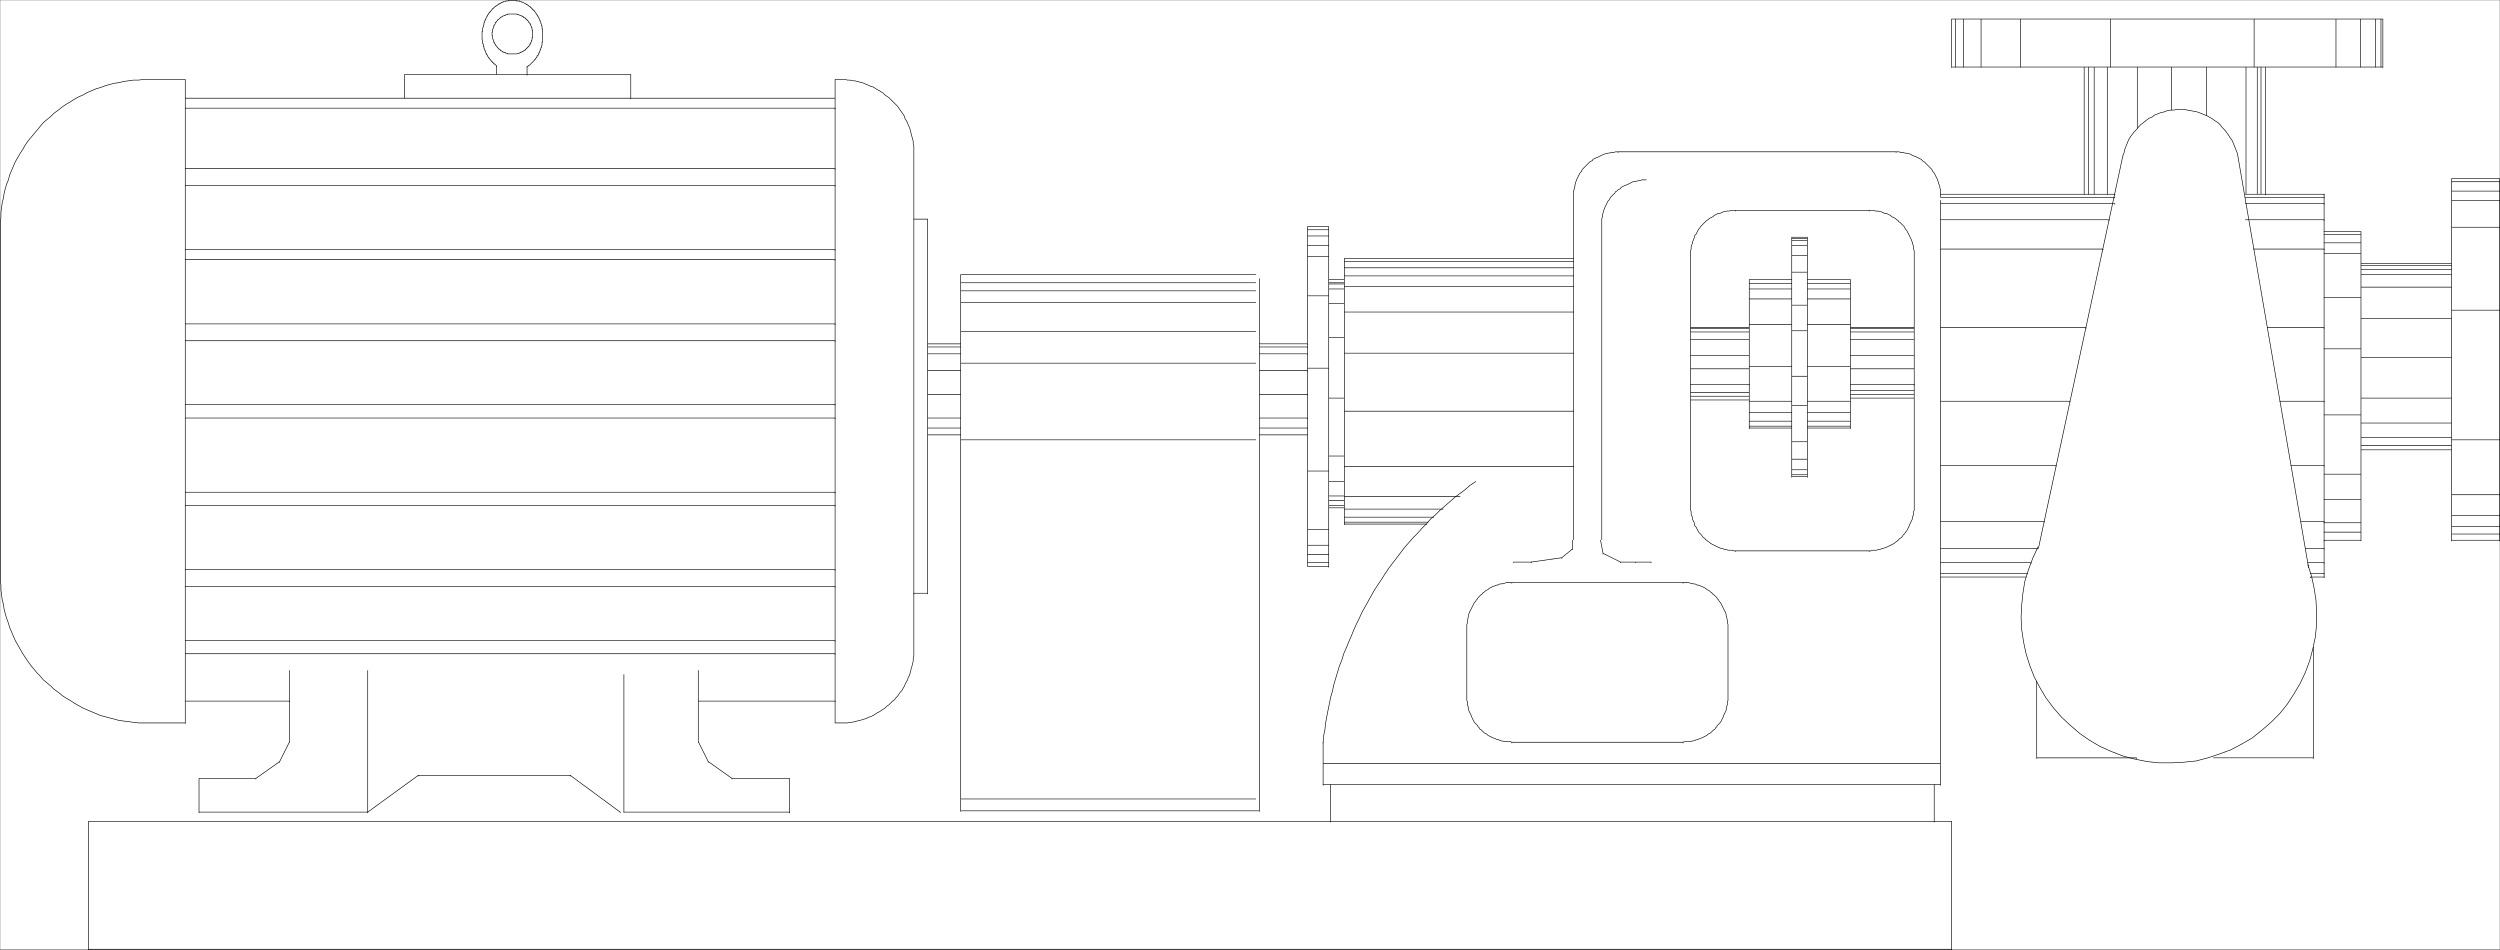 <svg xmlns="http://www.w3.org/2000/svg" width="2997.758" height="1139.376"><rect width="100%" height="100%" fill="#808080" stroke="none"/><path fill="#fff" d="M.371 1138.262h2997.016V.372H.371Zm0 0"/><path fill="none" stroke="#000" stroke-linecap="square" stroke-linejoin="bevel" stroke-miterlimit="10" stroke-width=".743" d="M2340.274 22.817h517.015v.742m.001-.742v58.297m0-.743h-517.016v.743m0-.743V22.817v.742m376.14 56.812v153.274m-217.277-.746V80.37v.743m184.317 106.157-.743-3.715-1.527-3.754-1.484-3.75-1.489-3.715-1.523-3.754-2.227-2.972-2.27-3.754-2.23-2.973-2.265-3.008-2.973-2.972-2.266-3.012-2.972-2.973-3.754-2.265-3.012-2.23-3.754-2.227-2.969-1.528-7.507-2.968-3.754-1.489-3.715-.742-4.496-.781-7.508-1.485h-8.25l-3.754.743h-3.715l-4.496.742-3.754 1.523-3.754.742-3.754 1.489-3.754 1.484-2.968 2.27-3.754 1.484-3.012 2.23-3.754 3.008-2.972 2.23-3.008 3.012-2.23 2.97-3.012 3.011-2.266 2.973-2.23 2.972-2.266 3.754-1.488 3.75-1.485 3.715-1.527 3.754-.742 3.754-1.485 3.715v.742m137.868 0 84.652 492.7v.741m-222.52-494.183-101.152 470.258v.742"/><path fill="none" stroke="#000" stroke-linecap="square" stroke-linejoin="bevel" stroke-miterlimit="10" stroke-width=".743" d="m2443.692 656.04-5.985 12.71-5.277 14.192-4.496 14.23-2.23 14.196-1.485 14.191-.742 14.977.742 14.195 2.23 14.933 3.008 14.235 4.5 14.191 5.239 13.453 6.722 12.707 7.508 12.707 8.992 11.965 9.739 11.219 10.476 9.738 11.262 9.696 11.965 8.25 12.746 7.468 13.492 5.985 13.488 5.238 14.23 3.715 14.977 3.012 14.235 1.484h15.011l14.235-.742 14.972-1.489 14.235-3.753 13.488-4.497 14.234-5.238 12.747-6.726 12.746-7.465 11.222-8.957 11.262-9.735 10.477-10.48 8.992-11.18 8.25-12.707 7.469-12.75 5.984-12.707 5.277-14.191 3.715-14.196 3.012-14.191 1.484-14.977v-14.191l-.742-14.977-2.23-14.195-3.012-14.191-4.496-14.23v.78m-440.54-444.843h209.032v.746m250.98-.746v459.777"/><path fill="none" stroke="#000" stroke-linecap="square" stroke-linejoin="bevel" stroke-miterlimit="10" stroke-width=".743" d="M2786.832 691.934h-16.46v.742m16.46-414.926h44.223v.743m0-.743v370.825m0-.747h-44.223v.747m152.844-109.168h-108.621v.742m108.621-325.938v434.364m0-.747h57.711v.747m0-.747V214.211v.742m0-.742h-57.71v.742m-108.622 100.918h108.621v.743m-247.23-83.715h94.386v.746m-357.375 458.289h-102.636v.742m-.001-452.308v701.261m0-.746h-740.28v.746m0-.746v-50.828.742m687.066-708.765H1940.2v.78m-53.215 127.075h-274.95v.746m0 317.766h98.141v.742m-98.141-319.254v319.254m415.086-323.008v301.305m53.919 53.097h160.347v.747m53.957-54.586V306.133v.785m-53.957-54.586H2081.04v.743m-322.184 498.683v85.2m53.957 53.097h205.312v.742m53.922-54.582v-84.457.742m-53.922-53.84h-205.312v.743m74.172-463.532v411.215m194.055-394.754h-5.239l-2.23.743h-3.012l-2.266.746h-1.488l-2.969 1.484-2.27.742h-1.484l-1.527.742-1.484.786-1.485.742-1.527 1.484-2.969 1.485-1.527.746-1.484 1.523-1.489.742-1.523 1.489-.742.742-1.489 1.484-1.484 1.524-.781.746-1.485 1.484-.746 1.484-1.484 1.489-.742 1.523-.782 1.488-.746 1.485-.742 1.484-1.484 1.527-.742 1.485v1.484l-.782 1.488-.746 2.266-.742 1.488v1.485l-.742 1.484-.742 2.27v2.972l-.743 2.266v5.984m268.223-.785v-5.199l-.742-2.266v-2.972l-.781-2.27-.743-1.484v-1.485l-.742-1.488-.742-2.266-.746-1.488-.742-1.484-.781-1.485-.743-1.527-.742-1.484-.746-1.485-.742-1.488-1.524-1.523-.742-1.489-.742-1.484-1.488-1.484-.742-.746-1.524-1.524-1.488-1.484-1.484-.742-.743-1.489-1.527-.742-1.484-1.523-1.485-.746-1.527-.743-1.485-.742-1.488-1.484-1.523-.742-1.485-.786-1.488-.742h-2.265l-1.489-.742-1.523-.742-1.485-.742h-2.23l-1.524-.746h-2.972l-2.266-.743h-5.242v.743m0 407.46h2.27l1.484-.742h5.238l1.488-.742h1.524l2.23-.781 1.485-.742h1.523l1.489-.742 2.265-.747 1.488-.742 1.485-.742 1.523-.742 1.488-.742 1.485-.746 1.527-.782 1.485-1.484 1.484-.742 1.527-1.489.743-.742 1.484-1.523 1.488-.742 1.524-1.489.742-1.484 1.488-1.484.742-.786.742-1.484 1.524-1.484.742-1.489.746-1.523.742-1.484.743-1.489.78-2.226.743-1.528.746-1.484.742-1.488.742-1.485v-2.265l.743-1.488.78-1.485v-3.754l.743-1.484v-5.242.742m-268.223-.742v5.242l.743 1.484v3.754l.742 1.485.742 1.488v2.265l.742 1.485.746 1.488.781 1.484v1.528l.743 2.226 1.484 1.489.742 1.484.746 1.523.782 1.489.742 1.484 1.484 1.484.746.786 1.485 1.484.78 1.484 1.485 1.489 1.489.742.742 1.523 1.523.742 1.488 1.489 1.485.742 1.527 1.484 1.485.782 1.484.746 1.527.742 2.97 1.484 1.526.742 1.485.747 2.27.742h1.484l1.484.742 1.488.781h2.266l1.488.742h5.238l1.524.742h2.23v.747m-8.992 90.476v-3.012l-.746-2.226v-3.012l-.742-2.23v-1.485l-.742-1.523v-1.488l-.742-2.227-.782-1.488-.742-1.524-.746-1.484-.742-1.488-.742-1.485-.743-1.527-.742-1.484-.785-1.485-1.484-1.488-.742-1.524-1.485-1.484-.785-1.488-2.227-2.227-1.488-1.527-1.523-.742-.742-1.485-1.485-.742-1.527-1.488-1.485-.781-1.488-.743-1.523-1.488-1.485-.742-1.488-.742-1.523-.742-2.23-.743-1.485-.78h-1.524l-1.488-.747-1.484-.742h-2.27l-1.484-.742h-1.485l-2.27-.742h-6.726v.742m-205.312-.743h-6.727l-2.265.743h-1.489l-1.523.742h-2.227l-1.488.742-1.523.746h-1.489l-1.484.781-2.27.743-2.968 1.484-1.528.742-1.484 1.488-1.484.743-1.528.78-1.484 1.49-1.485.741-.785 1.485-1.484.742-1.484 1.527-.747.742-1.523 1.485-.742 1.488-1.485 1.484-.746 1.524-1.523 1.488-1.484 2.969-.747 1.527-.742 1.485-.742 1.488-.781 1.484-.742 1.524-.746 1.488-.743 2.227v1.488l-.742 1.523v1.485l-.742 2.23v3.012l-.781 2.226v3.754m0 83.715v3.754l.781 1.484v3.754l.742 1.485v1.488l.742 1.484v2.266l.743 1.488.746 1.485.742 1.527.781 1.484.742 2.227.742 1.488.747 1.524.742 1.488.742 1.484 1.523 1.485.746.746 1.485 1.523.742 1.485 1.523 1.488.747 1.484 1.484.782 1.484 1.488.785.742 1.485 1.484 1.484.743 1.528.742 1.484 1.527 1.484.742 1.528.742 1.484.743 1.485.746 2.269.742 1.484.742 1.489.742h1.523l1.488.782 2.227.742h1.523l1.489.746h7.508l1.484.742v.742m205.312-.742 1.489-.742h7.507l1.485-.746h1.484l2.27-.742 1.484-.782h1.488l1.524-.742 1.484-.742 2.23-.742 1.524-.746 1.488-.743 1.485-.742 1.523-.742 1.489-1.527 1.484-.742 1.527-.743 2.227-2.226 1.523-1.488 1.489-.782.742-1.484 1.484-1.488.785-1.485 1.485-1.523.742-.746 1.484-1.485.785-1.484.743-1.488.742-1.524.742-1.488.742-2.227.746-1.484.742-1.527.782-1.485.742-1.488v-2.266l.742-1.484v-1.488l.742-1.485v-3.754l.746-1.484v-3.754.742M1940.2 182.032h-3.008l-2.23.78h-3.012l-2.266.743h-1.488l-1.485.746h-1.523l-2.23.742-1.485.743-1.527.742-2.97 1.484-1.526.746-2.227.781-1.488.743-1.524.742-.742 1.488-1.488.742-1.524.742-1.484 1.524-2.23 2.23-1.524 1.485-1.488 1.488-.742.781-1.524 1.485-.742 1.488-.746 1.484-1.484 1.524-.743 1.488-.78 1.484-.747 1.485-.742 1.488-.742 1.524-.743 2.23-.742 1.484v1.524l-.781 1.488v2.227l-.746 1.488v1.523l-.742 1.485v8.21m439.835-.742v-8.953l-.78-1.523v-1.488l-.743-2.227-.742-1.488v-1.524l-.746-1.484-.742-2.23-.742-1.524-.782-1.488-1.484-2.969-.746-1.488-1.484-1.524-.782-1.484-.742-1.488-1.488-1.485-.742-.781-1.524-1.488-1.488-1.485-.742-.742-1.485-1.488-1.527-1.524-1.484-.742-2.23-2.23-1.524-.742-1.485-.743-1.488-.78-1.523-.747-2.23-.742-1.524-.742-1.485-.742-1.488-.743-1.523-.742h-2.23l-1.485-.746h-1.524l-2.23-.742h-3.012l-1.484-.781h-3.754v.78m168.601 633.97v92.707m0-.746h119.88v.746m212.038-.746V775.649v.781m-119.878 132.313h119.878v.746m-747.004-516.59h70.418v.742m197.805 83.715h-76.437v.742m-121.367 35.148v-177.94.741m0-.742h50.945v.742m70.422-.742v178.688m0-.747h-51.692v.747m0 57.554V284.473v.742m0-.742h-18.73v.742m0-.742v287.855m-50.945-92.707h-70.419v.743m191.786-87.465h76.437v.742m-146.859 177.906h18.73v.781m-18.73-59.082h-50.946v.747m69.676-178.688h51.692v.742m-606.872-.742h-18.769v.742m0 272.879h18.77v.781m-18.77-337.941v408.203m-25.453-.742V271.766v.742m0-.742h25.453v.742m-25.453 406.719h25.453v.742m293.719-366.328h-274.95v.742m274.95 16.426h-274.95v.781m274.95-10.48h-274.95v.742m274.95 21.703h-274.95v.742m274.95 29.871h-274.95v.782m274.95 48.562h-274.95v.781m100.368 201.837h-100.367v.741m107.132-6.722h-107.132v.742m118.355-10.441h-118.356v.742m138.61-15.715h-138.61v.742m274.95-36.637h-274.95v.782m274.95-67.294h-274.95v.747m-44.222-218.297h25.453v.742m-25.453 6.727h25.453v.742m-25.453 10.48h25.453v.742m-25.453 12.707h25.453v.743m-25.453 366.327h25.453v.743m-25.453-10.437h25.453v.742m-25.453-11.965h25.453v.742m-25.453-19.434h25.453v.743m-25.453-71.044h25.453v.743m-25.453-124.102h25.453v.782m-25.453-87.508h25.453v.746m18.769-16.422h-18.769v.742m18.769.742h-18.769v.743m18.769 5.238h-18.769v.746m18.769 16.46h-18.769v.743m18.769 241.48h-18.769v.743m18.769-6.723h-18.769v.742m18.769-5.985h-18.769v.747m18.769-17.949h-18.769v.78m18.769-31.433h-18.769v.782m18.769-70.301h-18.769v.742m18.769-73.273h-18.769v.78m625.641-11.964h76.437v.742m-268.223-.742h70.418v.742m121.368 3.715h76.437v.742m-268.223-.742h70.418v.742m121.368 74.016h76.437v.785m-268.223 1.484h70.418v.743m121.368-7.469h76.437v.742m-268.223 1.489h70.418v.741m121.368-29.128h76.437v.742m-268.223-.742h70.418v.742m121.368-35.895h76.437v.742m-268.223-.742h70.418v.742m121.368 18.692h76.437v.742m-268.223-.742h70.418v.742m.001-87.465h50.945v.742m18.73-.742h51.692v.742m-121.367 5.981h50.945v.746m18.73-.746h51.692v.746m-121.367 11.219h50.945v.746m18.73-.746h51.692v.746M2097.54 511.02h50.945v.742m18.73-.742h51.692v.742m-121.367-6.726h50.945v.742m18.73-.742h51.692v.742m-121.367-11.219h50.945v.742m18.73-.742h51.692v.742m-121.367-14.195h50.945v.746m18.73-.746h51.692v.746M2097.54 439.23h50.945v.743m18.73-.743h51.692v.743m-121.367-50.828h50.945v.742m18.73-.742h51.692v.742m-51.692-95.676h-18.73v.742m18.73-8.992h-18.73v.742m18.73 1.524h-18.73v.742m18.73 17.164h-18.73v.785m18.73 19.43h-18.73v.746m18.73 242.223h-18.73v.742m18.73-6.723h-18.73v.743m18.73-13.449h-18.73v.741m18.73-21.664h-18.73v.746m18.73-44.105h-18.73v.742m18.73-35.894h-18.73v.742m18.73-55.324h-18.73v.742m18.73-31.399h-18.73v.743M2344.77 80.371V22.817v.742m9.773 56.812V22.817v.742m20.957 56.812V22.817v.742m479.524 56.812V22.817v.742m-6.727 56.812V22.817v.742m-17.984 56.812V22.817v.742m-29.246 56.812V22.817v.742m-98.141 56.812V22.817v.742M2530.61 80.371V22.817v.742m-107.914 56.812V22.817v.742m81.679 209.34V80.37v.743m6.762 151.786V80.37v.743m15.719 151.786V80.37v.743m184.32 151.786V80.37v.743m-4.5 151.786V80.37v.743m-13.488 151.786V80.37v.743m-47.191 57.555V80.371v.743m-83.168 72.531V80.37v.743m41.211 50.833V80.37v.743m-277.22 155.501h209.032v.746m156.594-.746h94.386v.746m-460.012 6.722h209.032v.782m156.594-.782h94.386v.782m-460.012 18.691h202.266v.742m163.36-.742h94.386v.742M2326.82 687.438h104.126v.742m339.426-.742h16.46v.742m-460.012-13.45h108.622v.743m331.918-.743h19.472v.743m-460.012-17.945h116.13v.742m321.402-.742h22.48v.742m-460.012-32.883h124.38v.742m307.91-.742h27.722v.742M2326.82 298.668h194.798v.743m180.562-.743h84.652v.743m-460.012 93.488h174.544v.742m217.316-.742h68.152v.742M2326.82 558.094h138.61v.746m281.715-.746h39.687v.746m-460.012-77.734h155.071v.746m251.766-.746h53.175v.746m44.223-163.754h108.621v.785m-108.621 4.457h108.621v.742m-108.621 5.238h108.621v.743m-108.621 204.101h108.621v.786m-108.621-10.48h108.621v.741m-108.621-17.945h108.621v.742m-108.621-163.711h108.621v.742m-108.621 36.637h108.621v.742m-108.621 94.938h108.621v.742m-108.621-49.344h108.621v.742m-152.844-148.035h44.223v.785m-44.223 8.954h44.223v.742m-44.223 11.965h44.223v.742m-44.223 333.445h44.223v.742m-44.223-11.965h44.223v.782m-44.223-28.426h44.223v.746m-44.223-31.398h44.223v.742m-44.223-71.789h44.223v.785m-44.223-80h44.223v.742m-44.223-62.051h44.223v.742m166.332-139.82h-57.71v.742m57.71 10.481h-57.71v.742m57.71 10.477h-57.71v.746m57.71 399.25h-57.71v.742m57.71-9.738h-57.71v.746m57.71-14.196h-57.71v.743m57.71-25.415h-57.71v.743m57.71-66.547h-57.71v.742m57.71-156.242h-57.71v.742m57.71-100.176h-57.71v.742M1586.54 915.47h740.28v.741"/><path fill="none" stroke="#000" stroke-linecap="square" stroke-linejoin="bevel" stroke-miterlimit="10" stroke-width=".743" d="m1769.371 577.528-6.761 4.496-5.985 5.238-5.98 4.5-6.024 4.457-5.98 5.238-5.984 5.239-6.02 5.242-5.238 5.238-5.985 5.238-5.238 5.985-5.238 5.199-5.242 5.98-5.278 5.243-5.238 5.98-5.242 5.985-4.496 5.98-4.496 5.984-5.239 6.723-4.496 5.984-4.496 6.723-3.754 5.984-4.496 6.723-4.496 6.727-3.715 6.765-3.754 6.723-7.508 13.453-3.011 6.723-3.715 7.468-3.012 6.727-3.008 7.469-2.972 6.722-3.012 7.508-3.008 6.727-2.23 7.469-3.012 7.464-2.227 7.47-2.269 7.507-2.227 7.469-1.527 7.468-2.227 7.47-1.488 7.464-1.523 7.508-1.485 7.469-1.488 8.21-.781 7.47-1.485 7.507-.746 8.211v.742M222.145 95.309v772.3m779.226-.741V95.308v.743M347.266 804.075v85.98m0-.742-11.965 23.93v.742m0-.742-28.504 20.171v.747m0-.747H238.65v.747m-.001-.747v41.137m708.019-41.137v41.137m-68.933-41.137h68.933v.747m-97.398-20.918 28.465 20.171v.747m-40.43-44.848 11.965 23.93v.742m-11.965-109.91v85.98m-598.656 83.75h202.3v.746m.001-170.476V974.55m307.171-.745V808.571v.742M222.145 117.75h779.226v.743m94.426 660.164V175.305l-.781-2.969v-3.011l-.742-2.973-.746-2.266-1.485-5.945-.742-3.012-.781-2.226-1.488-3.012-.743-2.227-1.484-3.011-1.527-2.23-.742-2.97-1.485-2.27-1.527-2.23-2.227-3.007-1.484-2.23-1.527-2.227-2.227-2.27-1.488-1.484-2.266-2.23-2.23-2.266-2.266-2.23-2.23-1.485-2.27-1.528-2.227-2.226-2.27-1.488-2.226-1.485-3.011-1.523-2.266-1.488-2.23-1.485-3.012-.742-2.969-1.527-2.27-.743-2.972-1.484-2.266-.742-3.011-.746-2.973-.742-3.012-.743h-3.008l-2.23-.78h-3.012l-2.969-.743h-12.004v.742m0 770.817h14.973l3.012-.743h2.23l3.008-.742 3.012-.742 2.973-.746 3.011-.742 2.266-.782 2.973-.742 2.269-1.488 2.969-.742 3.012-1.485 2.23-1.484 2.266-1.527 3.011-1.485 2.227-1.488 2.27-1.484 2.226-1.524 2.27-2.23 2.23-1.485 2.266-2.27 2.23-2.226 2.266-1.488 1.488-2.266 2.227-2.23 1.527-2.227 1.484-2.27 2.227-2.226 1.527-3.011 1.484-2.23.743-2.227 1.527-3.012 1.484-2.23.743-3.008 1.488-2.231.781-2.973.742-3.007.742-2.973.743-2.27.746-2.968.742-3.012v-2.973l.781-3.008v-8.214.746M222.145 95.309h-50.203l-5.98.742h-5.985l-5.277.781-5.985.743-5.98 1.488-5.239.742-6.023 1.484-5.238 1.528-5.985 2.226-5.238 1.485-5.238 2.27-5.238 2.23-5.282 2.968-5.238 2.27-5.238 2.973-4.496 3.007-5.243 2.973-4.496 3.012-4.496 3.715-5.238 3.754-3.754 3.753-4.496 3.711-4.496 3.754-3.754 4.457-3.715 4.5-7.508 8.993-3.754 4.457-3.011 4.496-2.97 5.238-3.01 4.496-2.973 5.203-3.012 5.238-2.266 5.239-2.23 5.242-2.266 5.238-1.488 5.98-2.227 5.243-1.527 5.238-1.484 5.98-.743 5.204-1.523 5.98-.746 5.985-.742 5.238v5.98l-.743 5.985v429.16l.743 5.945v5.98l.742 5.239.746 5.984 1.523 5.98.743 5.243 1.484 5.98 1.527 5.239 2.227 5.984 1.488 5.238 2.266 5.239 2.23 5.203 2.266 5.238 3.012 5.238 2.972 5.239 3.012 5.242 2.969 4.496 3.011 4.457 3.754 5.238 7.508 8.992 3.715 3.715 3.754 4.496 4.496 3.715 4.496 3.754 3.754 3.754 5.238 3.715 4.496 3.754 4.496 2.972 5.243 3.012 4.496 2.969 5.238 3.012 5.238 2.972 5.282 2.266 5.238 2.23 5.238 2.227 5.238 2.27 5.985 1.484 5.238 1.488 6.023 1.484 5.239 1.524 5.98.746 5.985.742 5.277.742 5.984.743h56.184v.742"/><path fill="none" stroke="#000" stroke-linecap="square" stroke-linejoin="bevel" stroke-miterlimit="10" stroke-width=".743" d="M222.145 299.41h779.226v.782m-779.226 11.183h779.226v.743m-779.226 76.285h779.226v.742m-779.226 19.434h779.226v.742M222.145 484.82h779.226v.786m-779.226 15.676h779.226v.746m-779.226 88.207h779.226v.781m-779.226 14.937h779.226v.743m-779.226 76.246h779.226v.781m-779.226 19.434h779.226v.742M222.145 768.18h779.226v.742m-779.226 14.977h779.226v.742m-779.226 56.07h125.121v.742M222.145 222.422h779.226v.742m-779.226-20.918h779.226v.743m-779.226-73.274h779.226v.742M485.133 117.75V89.325v.78m0-.78h271.238v.78m0-.78v29.168M614.75 64.653h5.239l.78-.742H623v-.743h1.485v-.742h1.527v-.746h1.484v-.742h.743l.742-.742h.746v-.743h.781v-.78h.742v-.743h.743v-.746h.742v-.742h.742V55.7h.746v-.743l.781-.742v-.746h.742v-1.523h.743V50.46h.742v-2.23h.746v-3.012h.742v-8.953h-.742v-3.012h-.746V31.77l-.742-.742v-1.485h-.743v-1.527h-.742v-.742h-.781v-.742l-.746-.743v-.746h-.742v-.742h-.742v-.742h-.743v-.742h-.742v-.742h-.781v-.782h-1.488v-.746h-.743v-.742h-1.484v-.742h-.746l-.781-.742H623l-.742-.743h-2.27v-.746h-11.222v.746H606.5v.743h-1.488l-.742.742h-1.485v.742h-.78l-.743.742h-.746v.746h-.742l-.742.782-1.485 1.484h-.785v.742l-.742.742-.742.746v.743h-.742v.742h-.743v1.523l-.742.746v.743h-.785v1.484l-.742.742V34l-.742.782v3.714h-.743v4.497h.743v3.753l.742.743v1.484l.742.746v1.484h.785v1.485h.742v.781l.743.746v.742h.742v.743h.742v.742l.742.742.785.746v.742h.742l.743.781h.742v.743h.742v.742h.746l.742.742h.782v.746h1.484v.742h2.23v.743h2.266v.742zm17.243 15.718v9.735m-36.715-.781V78.887v.742"/><path fill="none" stroke="#000" stroke-linecap="square" stroke-linejoin="bevel" stroke-miterlimit="10" stroke-width=".743" d="M631.993 80.371v-.742h.742l.742-.742h.746v-.746h.781l.742-.781 1.485-1.485.746-.742.742-.742.781-.746 1.485-1.485v-.78h.742v-.743h.746v-.746l.742-.742v-.742h.781v-1.485h.743v-.742h.742v-1.527h.746v-1.485h.742V61.68l.742-.742v-1.485h.782v-2.27h.742v-2.226l.742-.742v-3.754h.746v-15.68h-.746v-3.753h-.742v-2.23l-.742-.782v-1.484l-.782-.743v-1.488h-.742v-1.484l-.742-.742v-.782l-.746-.746v-.742h-.742v-1.484h-.743v-.743l-.78-.746v-.742h-.743v-.781l-.746-.742-.742-.742v-.743h-.742v-.746h-.743v-.742h-.78v-.742h-.743v-.742h-.746v-.782h-.742v-.746h-.743V7.84h-.742l-.781-.742h-.746v-.742h-.742v-.742h-1.485V4.87h-.742l-.781-.746h-.746l-.742-.78h-.743l-.742-.743h-1.488V1.86H623v-.742h-3.754V.37h-9.734v.747H606.5l-.742.742h-2.23v.742h-1.524v.742h-1.488v.781h-1.484v.746h-1.485v.743h-.785v.742h-.742l-.742.742h-.742v.742h-.743l-.742.742h-.785v.746l-.742.782h-.742v.742h-.743v.742l-1.488 1.488v.743h-.781v.742h-.742v.742h-.743v.781l-.742.742v.746h-.746v1.485h-.742v.742l-.781.742v.746l-.742.782v1.484h-.743v1.484h-.742v2.23h-.746v2.27l-.742.743v2.226l-.781.742v4.5h-.742v9.735l.742.742v4.457h.78V55.7h.743v2.23l.746.742v1.524h.742v1.484l.743.746v1.485h.742v1.523h.781v.746l.742.742v.742l.746.743v.742h.742v.742h.743v.746l1.523 1.523v.743h.746v.742h.742v.746h.743v.742h.742v.742h.742v.743h.785v.742h.742l.743.781.742.746v.742m242.027 761.082h164.066v.742m94.426-578.679h16.461v.781m0-.781V712.11m0-.742h-16.46v.742m16.46-299.778h39.727v.743m415.828 108.382h-57.711v.746m-397.844-106.16h39.727v.746m-39.727 96.457h39.727v.747m-39.727-12.711h39.727v.746m-39.727-77.735h39.727v.746m-39.727 19.431h39.727v.745m-39.727 27.641h39.727v.785M440.95 973.805l60.683-44.14v.78m0-.781h182.05v.782m.001-.782 59.937 44.141v.746m4.5-.746h198.547v.746m558.938-645.231h-353.621v.743m0-.743v296.067m0-.742v348.379m0-.742h358.117v.742m0-.742V333.817v.742m-358.117 186.898h-39.727v.746m397.844-8.957h57.71v.747m-57.71-12.711h57.71v.746m-57.71-29.172h57.71v.785m-57.71-29.171h57.71v.745m-57.71-20.922h57.71v.746m-57.71-8.996h57.71v.746m-57.71-4.457h57.71v.743m-62.206-74.016h-353.621v.742m353.621 8.953h-353.621v.782m353.621 13.449h-353.621v.746m353.621 33.625h-353.621v.742m353.621 37.379h-353.621v.781m353.621 91.184h-353.621v.742m353.621 429.906h-353.621v.742m875.136-497.902h70.418v.746m121.368-.746h76.437v.746m-321.437-245.98h-5.243l-1.484.742h-1.523l-2.23.746h-1.524l-1.489.742h-2.226l-1.527.742-1.485.743-1.484.78-1.528.747-1.484.742-2.27.742-2.968 1.485-1.488.742-.782 1.527-1.484.742-1.488.743-1.524 1.488-1.484.742-.746 1.484-1.485 1.524-1.523 1.488-.746.742-1.485 1.485-.742 1.488-.781 1.523-1.488 1.489-1.485 2.968-.742 1.528-.781 1.484-.746 1.484-.742 2.27-.743 1.484v1.489l-.742 1.484-.742 2.27v2.968l-.785 1.489v8.25m0-.746v377.55M106.02 984.989h2234.254v.742m0-.742v154.015m0-.742H106.02v.742m0-.742V984.99v.742m2213.293-44.849v44.848m-723.778-44.848v44.848M1885.5 647.828v11.223m0-.781-12.746 10.48v.743m0-.743-36.715 5.239v.742"/><path fill="none" stroke="#000" stroke-linecap="square" stroke-linejoin="bevel" stroke-miterlimit="10" stroke-width=".743" d="M1836.04 673.989h-20.958v.742m104.122-26.903 3.011 15.68v.742m0-.742 20.957 10.48v.743m0-.742h17.985v.742m0-.742h18.73v.742"/></svg>
